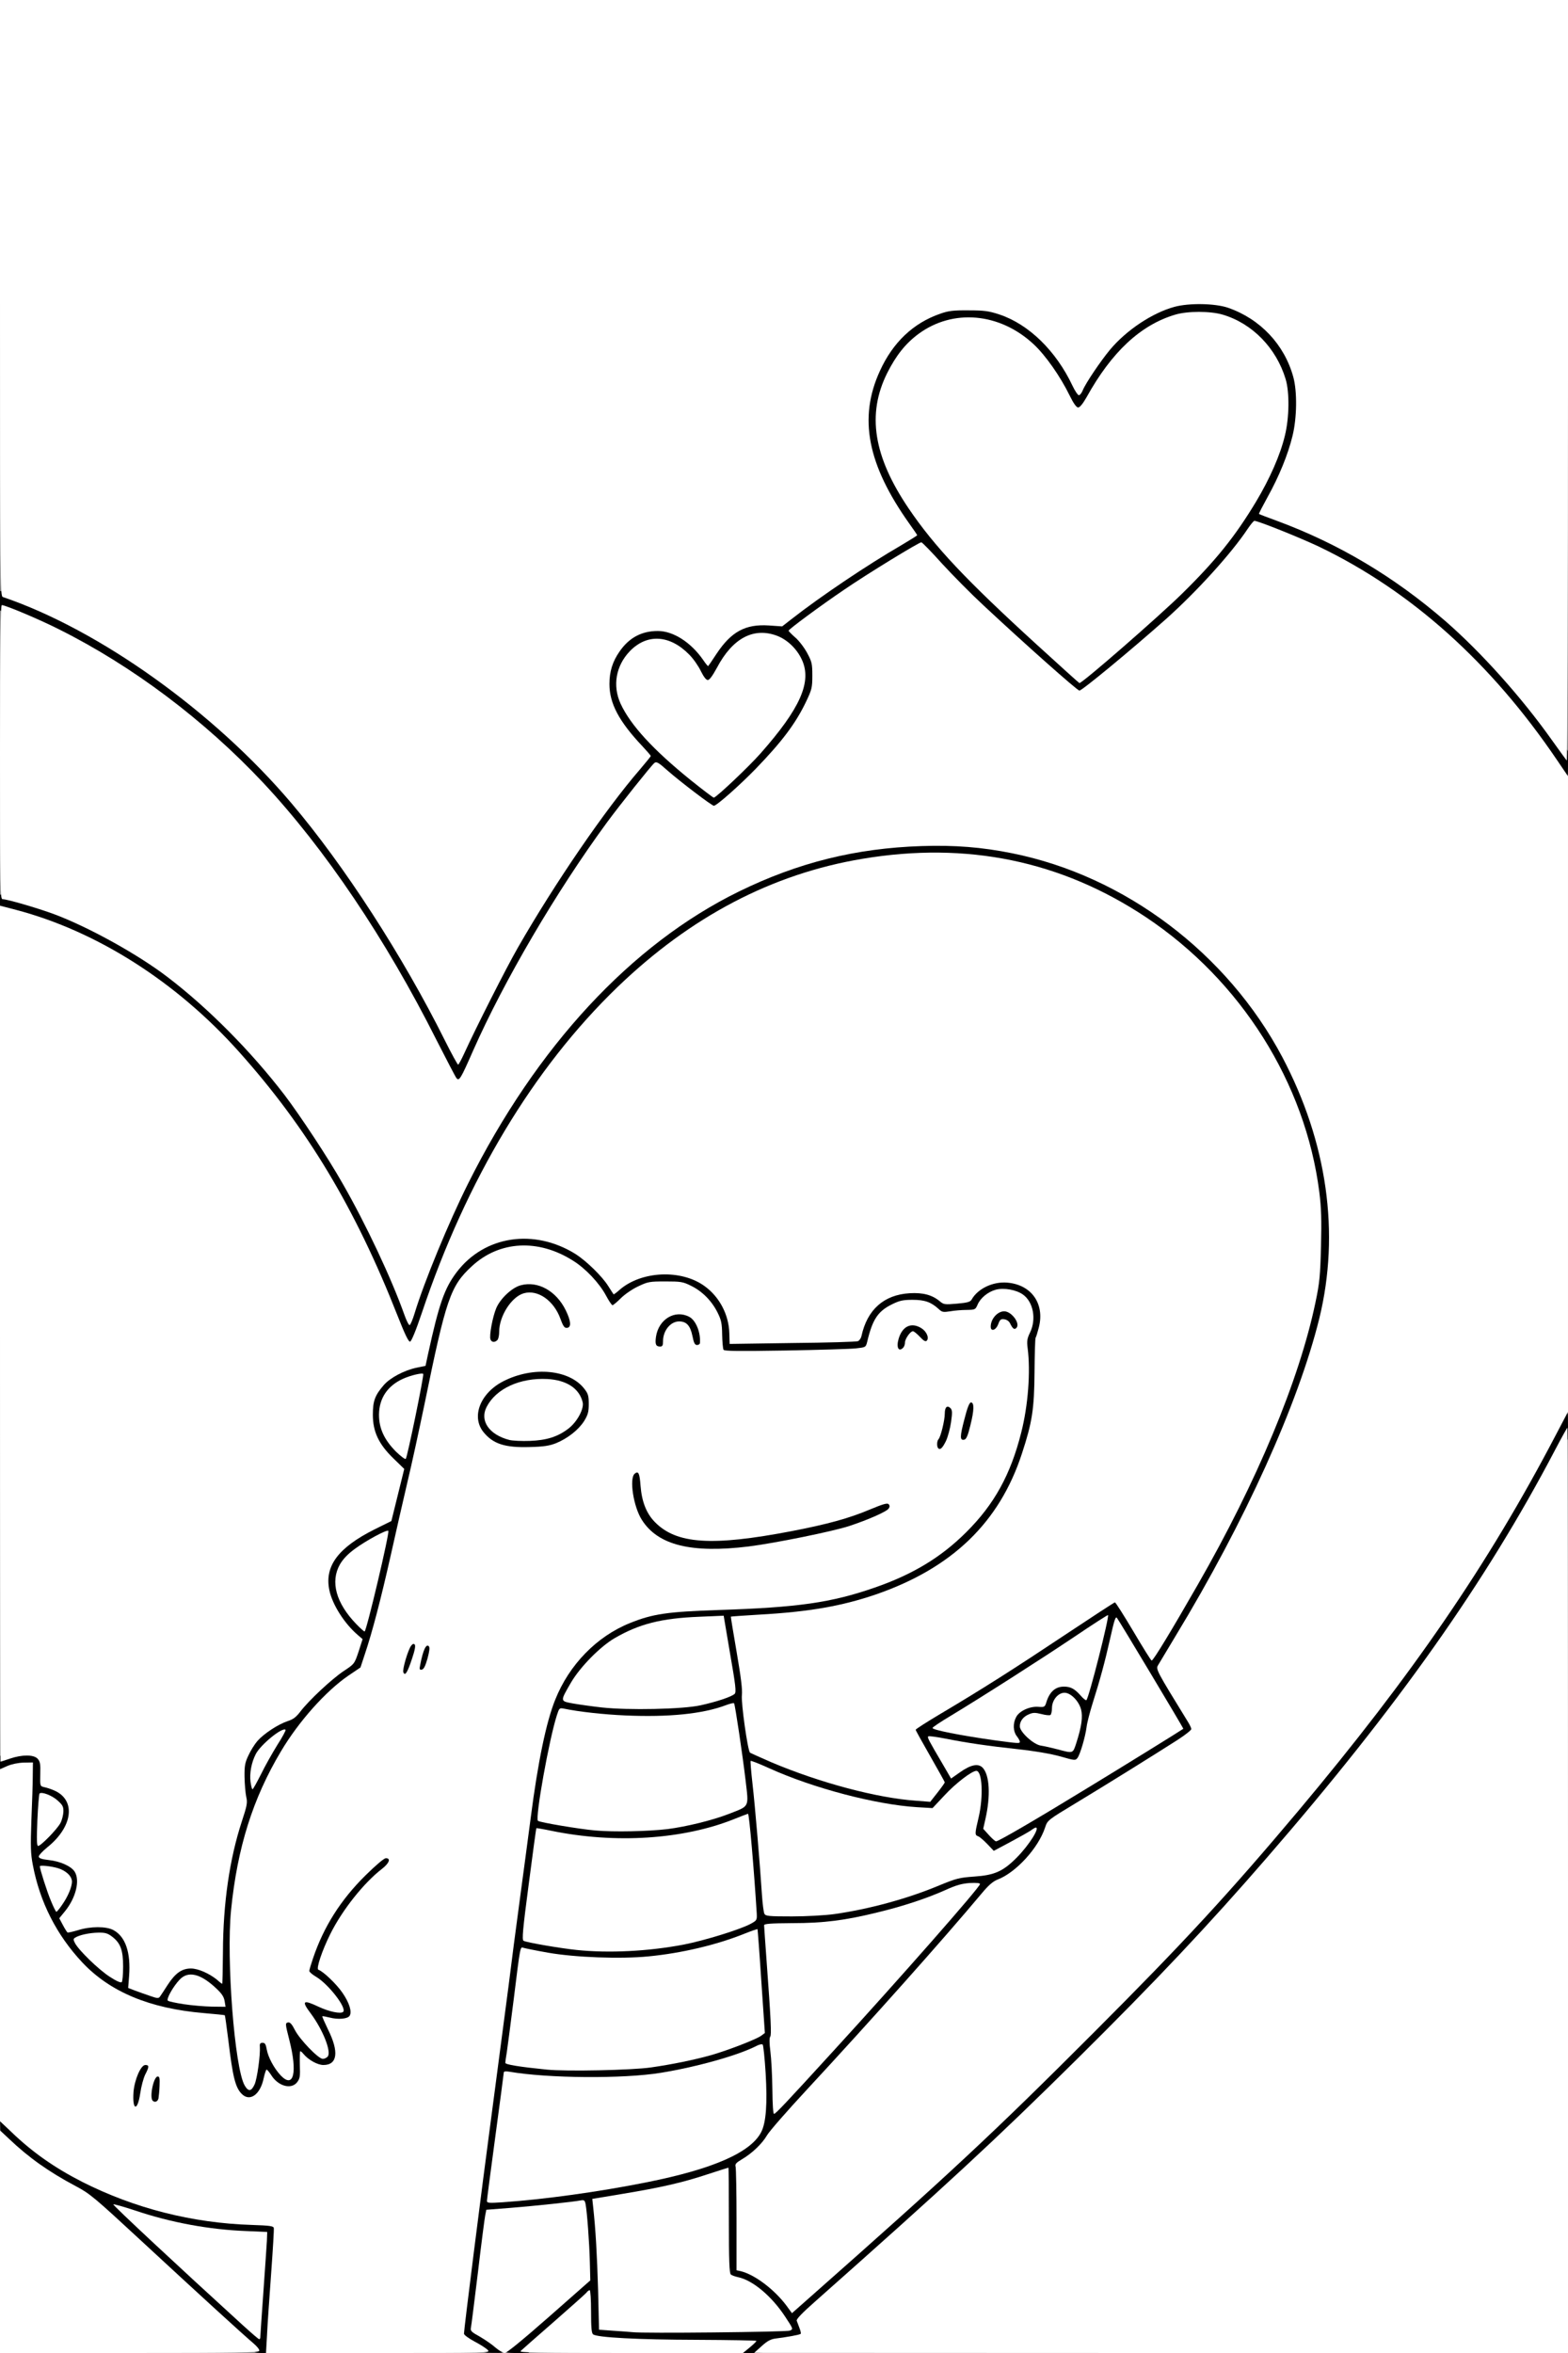 <?xml version="1.0" encoding="UTF-8"?>
<svg xmlns="http://www.w3.org/2000/svg" class="img-fluid" id="outputsvg" style="transform: none; transform-origin: 50% 50%; cursor: move;" width="1024" height="1536" viewBox="0 0 10240 15360">
  <rect x="0" y="0" width="10240" height="15360" fill="#808080" stroke="none"/>
  <g id="l2Eu96lFtYnweXka5IxBLGi" fill="rgb(0,0,0)" style="transform: none;">
    <g>
      <path id="pAq7D7q8R" d="M1558 15268 c-120 -107 -203 -183 -658 -604 -312 -289 -342 -314 -435 -363 -135 -71 -272 -164 -375 -253 l-85 -74 -3 -77 c-3 -69 -1 -77 15 -77 11 0 41 23 68 51 350 358 1000 612 1590 622 l140 2 3 49 c2 27 -6 173 -17 325 -11 152 -23 324 -27 384 l-7 107 -53 0 c-52 0 -53 -1 -156 -92z m137 -396 c10 -144 16 -264 14 -266 -2 -2 -80 -9 -174 -14 -208 -14 -433 -53 -607 -106 l-48 -15 63 58 c34 31 157 145 272 252 116 107 264 243 330 303 l119 109 7 -29 c4 -16 15 -147 24 -292z"></path>
      <path id="p1F6KBpfMu" d="M3073 15318 l-73 -40 0 -44 c0 -56 87 -759 185 -1494 41 -311 89 -673 106 -805 16 -132 50 -391 75 -575 25 -184 56 -420 70 -525 82 -631 158 -865 348 -1063 94 -98 185 -161 300 -207 148 -60 246 -74 576 -85 523 -17 738 -48 1021 -146 249 -86 435 -198 600 -363 157 -157 247 -303 319 -520 75 -225 100 -415 82 -605 l-13 -124 27 -55 c26 -52 27 -59 15 -99 -26 -85 -119 -139 -196 -112 -46 15 -83 49 -101 92 -13 29 -18 32 -61 32 -25 0 -86 5 -134 12 l-89 12 -28 -26 c-72 -68 -153 -79 -245 -34 -93 45 -129 98 -164 246 -9 35 -10 35 -73 42 -36 4 -255 10 -487 14 -328 5 -426 4 -437 -5 -11 -10 -14 -33 -13 -99 2 -79 -1 -93 -28 -146 -38 -75 -100 -137 -173 -173 -48 -24 -69 -28 -137 -28 -69 0 -89 4 -147 32 -37 17 -88 52 -113 77 -39 39 -52 46 -85 46 -37 0 -40 -2 -72 -62 -112 -210 -389 -362 -579 -318 -173 40 -313 164 -384 338 -30 75 -84 300 -164 694 -34 163 -83 390 -111 506 -27 115 -76 330 -109 478 -63 280 -120 499 -169 644 l-28 85 -80 54 c-147 101 -323 298 -439 493 -184 308 -285 629 -326 1037 -28 273 24 968 79 1067 18 33 35 -27 41 -146 l6 -115 50 0 49 0 8 43 c8 47 56 138 87 167 19 16 21 16 27 2 7 -18 -18 -153 -42 -233 -9 -28 -14 -64 -12 -80 3 -27 6 -29 50 -32 l47 -3 25 50 c26 50 130 171 148 171 22 0 -43 -137 -103 -217 -30 -41 -39 -61 -39 -93 l0 -40 45 0 c28 0 64 9 93 24 26 13 58 27 70 31 22 6 23 5 12 -16 -21 -39 -102 -120 -147 -146 -40 -23 -43 -28 -43 -67 0 -87 82 -280 186 -439 46 -71 101 -137 180 -214 l114 -113 50 0 50 0 0 48 c-1 44 -4 49 -46 82 -128 98 -267 278 -349 452 -64 136 -65 146 -15 182 49 33 115 115 141 171 21 46 25 145 7 163 -7 7 -39 12 -74 12 l-62 0 24 58 c17 41 24 77 24 130 0 97 -14 112 -108 112 -44 0 -75 -5 -88 -15 -30 -23 -34 -19 -34 44 0 87 -22 111 -103 111 -50 0 -70 -5 -99 -25 l-36 -24 -7 27 c-4 15 -18 42 -31 60 -23 30 -29 32 -85 32 -109 0 -129 -45 -168 -373 -11 -87 -21 -160 -23 -162 -1 -1 -64 -8 -138 -14 -352 -30 -611 -138 -792 -330 -167 -177 -277 -394 -323 -632 -18 -97 -20 -324 -4 -522 8 -100 9 -141 1 -149 -8 -8 -29 -5 -74 11 -113 41 -108 42 -108 -27 l0 -60 47 -16 c28 -10 80 -16 128 -16 109 0 120 11 120 121 0 77 1 80 25 85 48 10 99 37 127 66 27 28 28 34 28 121 0 112 -15 148 -95 228 l-55 55 58 12 c83 15 133 51 148 104 21 81 -6 193 -66 272 -22 29 -25 38 -15 56 9 17 17 20 33 15 12 -4 74 -9 137 -12 133 -5 166 6 212 73 34 48 53 160 44 256 l-6 67 56 21 c88 32 88 32 136 -40 60 -91 92 -110 185 -110 58 0 84 5 122 24 l48 25 6 -192 c10 -310 51 -581 122 -804 33 -103 33 -109 24 -192 -18 -155 7 -260 82 -346 42 -48 135 -109 198 -130 36 -11 56 -27 84 -64 56 -73 204 -211 282 -263 66 -43 72 -51 89 -103 l17 -56 -53 -54 c-125 -128 -178 -277 -149 -416 25 -118 107 -200 296 -295 l110 -55 37 -145 36 -146 -64 -63 c-44 -43 -74 -84 -96 -131 -31 -65 -33 -76 -33 -179 0 -122 9 -151 71 -223 41 -48 134 -97 215 -114 l58 -12 16 -75 c72 -330 107 -430 188 -537 187 -247 560 -295 847 -109 62 40 168 142 201 194 l15 24 54 -31 c86 -48 150 -62 277 -62 87 0 127 5 175 21 157 51 256 181 274 359 l7 73 376 -6 c207 -3 384 -8 394 -12 9 -4 20 -19 23 -34 27 -120 85 -201 182 -248 48 -24 72 -28 161 -32 114 -4 158 5 217 45 33 22 46 25 93 22 40 -4 58 -10 66 -24 21 -38 80 -84 128 -100 68 -23 206 -16 262 13 77 40 110 96 120 204 5 46 1 80 -11 119 -12 40 -18 116 -24 285 -8 254 -24 353 -86 543 -147 451 -457 749 -956 921 -219 75 -435 113 -754 131 -97 5 -179 11 -180 13 -2 1 12 93 32 202 22 130 34 228 33 280 -1 78 35 334 49 346 4 3 67 31 140 63 295 126 655 224 917 250 l61 6 38 -50 38 -50 -86 -151 c-66 -115 -86 -159 -86 -188 l0 -37 158 -94 c280 -166 490 -300 816 -517 276 -184 324 -213 357 -213 l38 0 102 171 101 171 61 -98 c137 -224 365 -633 467 -839 266 -538 431 -977 511 -1364 40 -194 50 -457 25 -659 -40 -308 -151 -637 -308 -912 -485 -846 -1401 -1358 -2320 -1299 -707 46 -1340 337 -1896 873 -548 529 -986 1257 -1277 2126 l-62 185 -45 3 -44 3 -68 -173 c-277 -704 -591 -1226 -1036 -1723 -319 -357 -733 -655 -1135 -818 -103 -42 -256 -93 -352 -117 l-43 -11 0 -54 0 -55 33 0 c42 0 219 49 346 96 224 83 549 262 745 412 524 399 966 963 1325 1691 81 164 159 344 212 486 10 29 13 25 59 -105 524 -1482 1459 -2510 2565 -2819 266 -74 438 -100 730 -108 250 -7 421 6 625 47 737 148 1405 653 1764 1330 252 476 346 958 291 1483 -57 543 -433 1440 -991 2364 -57 94 -104 174 -104 177 0 5 126 217 182 305 19 31 28 58 28 88 l0 43 -87 56 c-145 93 -466 293 -665 413 -187 113 -187 113 -203 161 -44 134 -190 293 -309 339 -31 12 -59 36 -105 91 -251 300 -731 838 -1140 1279 -130 140 -248 275 -262 300 -31 53 -98 118 -157 152 l-42 24 0 322 0 323 28 6 c70 17 164 78 237 156 l75 80 26 -21 c42 -33 594 -523 789 -700 532 -485 1408 -1346 1775 -1746 827 -903 1529 -1806 1979 -2549 118 -194 306 -529 389 -693 47 -93 61 -113 80 -113 21 0 22 3 22 91 l0 92 -67 126 c-209 396 -397 705 -667 1101 -484 708 -1199 1574 -1912 2315 -667 692 -1315 1305 -2235 2113 l-107 93 5 63 c6 73 12 69 -123 86 -61 8 -83 16 -114 40 -34 27 -45 30 -110 30 l-72 0 4 -27 4 -28 -356 -2 c-361 -1 -624 -15 -647 -34 -8 -8 -13 -47 -15 -124 l-3 -113 -187 164 -187 164 -76 0 c-122 0 -116 -8 189 -275 l264 -230 -4 -75 c-10 -167 -27 -358 -33 -369 -5 -8 -41 -7 -134 4 -70 8 -198 20 -285 26 -86 7 -160 15 -165 19 -4 3 -25 152 -47 331 -22 178 -42 342 -45 364 -5 39 -4 41 41 65 81 42 134 88 134 115 0 24 -2 25 -72 24 -66 -1 -80 -5 -145 -41z m1985 -127 l62 -6 -37 -55 c-75 -113 -205 -217 -293 -235 -19 -4 -41 -12 -47 -17 -10 -8 -13 -89 -13 -345 0 -315 -1 -335 -17 -328 -129 49 -450 123 -698 161 l-111 16 7 62 c4 33 13 212 20 396 6 184 13 336 13 337 13 17 965 29 1114 14z m-1623 -861 c195 -18 524 -68 761 -115 431 -86 677 -194 745 -327 29 -56 38 -166 28 -325 -4 -76 -8 -145 -9 -154 0 -14 -16 -11 -98 21 -119 46 -341 103 -517 131 -182 30 -653 38 -869 15 -82 -9 -151 -14 -152 -13 -5 4 -104 738 -104 765 0 21 3 22 48 18 26 -3 101 -10 167 -16z m1868 -852 c362 -393 917 -1016 1008 -1132 21 -27 22 -29 4 -24 -11 4 -61 24 -111 47 -192 84 -472 163 -699 196 -77 12 -185 18 -302 19 l-182 1 5 40 c12 114 36 499 39 630 3 161 16 455 21 455 1 0 99 -105 217 -232z m-1082 -12 c139 -20 284 -49 395 -81 109 -31 294 -103 324 -125 l22 -16 -16 -240 c-9 -131 -19 -266 -22 -300 l-6 -60 -88 33 c-108 40 -245 75 -410 105 -111 20 -158 23 -420 23 -263 0 -309 -3 -429 -24 -73 -12 -137 -19 -141 -14 -4 4 -24 141 -44 303 -20 162 -39 314 -43 336 l-5 42 83 11 c241 33 593 36 800 7z m-2791 -405 c0 -16 -103 -103 -147 -124 l-43 -21 -30 29 c-17 16 -39 44 -49 61 l-19 32 66 11 c37 6 78 12 92 14 50 8 130 7 130 -2z m-660 -272 c-22 -114 -93 -159 -203 -128 l-38 10 51 59 c29 33 82 82 118 110 l67 50 7 -27 c4 -14 3 -48 -2 -74z m3426 -90 c159 -15 382 -62 518 -109 147 -51 196 -75 196 -97 0 -35 -41 -559 -45 -580 l-5 -22 -61 24 c-117 46 -286 85 -454 105 -200 23 -554 7 -747 -33 -38 -8 -68 -14 -68 -13 -33 215 -85 663 -78 667 14 9 246 48 343 58 118 12 277 12 401 0z m1222 -234 c227 -32 480 -101 685 -187 112 -46 131 -51 229 -58 146 -10 199 -37 312 -158 l29 -31 -74 39 c-100 53 -129 53 -183 -4 -22 -24 -49 -46 -58 -49 -25 -9 -24 -72 3 -184 20 -83 23 -202 7 -219 -12 -11 -95 55 -172 137 l-76 82 -137 -6 c-193 -10 -357 -41 -623 -119 -115 -34 -272 -91 -364 -132 l-59 -27 7 48 c8 63 53 596 62 738 3 61 11 118 16 128 8 15 25 17 151 17 78 0 188 -7 245 -15z m-4992 -152 c8 -30 0 -49 -28 -67 -32 -21 -88 -32 -88 -18 0 6 14 50 31 98 l32 87 24 -39 c13 -22 26 -49 29 -61z m-75 -422 c16 -24 29 -52 29 -61 0 -18 -42 -61 -77 -79 -22 -11 -23 -10 -23 41 0 29 -3 85 -6 123 l-7 70 27 -25 c15 -13 40 -45 57 -69z m6277 17 c246 -142 1027 -622 1037 -637 6 -10 -350 -604 -365 -609 -5 -2 -10 5 -10 15 0 32 -69 293 -115 440 -25 77 -45 152 -45 165 0 33 -38 175 -56 210 -12 24 -20 28 -57 28 -23 0 -80 -12 -127 -26 -52 -15 -156 -32 -270 -45 -102 -11 -252 -31 -334 -44 -82 -14 -151 -23 -153 -21 -3 2 17 40 42 84 l47 81 40 -27 c57 -37 156 -44 186 -12 33 36 46 110 38 229 -3 58 -10 122 -14 141 -7 28 -4 41 12 63 11 15 24 27 28 27 5 0 57 -28 116 -62z m-2293 1 c115 -14 331 -69 415 -106 113 -49 104 -30 85 -184 -8 -74 -27 -205 -40 -292 -14 -88 -25 -160 -25 -162 0 -2 -17 2 -39 9 -177 63 -619 78 -941 32 -58 -8 -108 -12 -112 -8 -23 23 -107 423 -123 588 -9 84 -23 74 145 104 224 39 411 45 635 19z m-2622 -432 c14 -26 22 -45 16 -42 -10 7 -49 79 -49 91 0 10 3 6 33 -49z m5291 -142 c9 -27 19 -75 22 -105 5 -47 2 -60 -18 -89 -12 -19 -31 -39 -40 -45 -28 -17 -61 23 -68 81 l-5 48 -81 0 c-81 0 -114 12 -114 40 0 24 90 94 129 100 20 4 61 12 91 19 30 7 58 10 61 7 4 -3 14 -28 23 -56z m-414 -60 c0 -40 6 -78 16 -96 19 -39 84 -68 147 -69 36 0 47 -4 47 -16 0 -30 30 -80 59 -97 42 -24 146 -23 188 3 18 10 34 16 37 12 7 -12 55 -186 80 -292 l23 -98 -176 117 c-185 123 -608 393 -748 477 -51 30 -78 51 -70 55 10 6 264 51 352 62 17 2 33 5 38 6 4 0 7 -28 7 -64z m-2045 -173 c95 -21 203 -56 218 -71 5 -5 -7 -100 -29 -231 l-38 -222 -133 7 c-398 21 -642 156 -822 457 l-22 36 54 12 c208 43 600 49 772 12z m-2095 -860 c22 -94 40 -176 40 -182 0 -12 -87 39 -157 91 -57 43 -113 127 -113 170 0 54 57 167 118 232 l27 28 22 -83 c13 -46 41 -161 63 -256z m230 -1009 c24 -117 41 -216 38 -219 -10 -10 -92 31 -132 66 -69 61 -95 138 -71 211 19 56 103 176 115 163 4 -5 27 -105 50 -221z"></path>
      <path id="pKWfjsFSw" d="M844 13765 c-4 -8 -4 -57 -2 -108 3 -72 10 -104 30 -149 l27 -58 50 0 51 0 0 34 c0 33 2 35 38 38 l37 3 -2 90 c-3 134 -4 137 -61 133 l-47 -3 -5 -60 -5 -60 -10 75 -10 75 -43 3 c-31 2 -44 -1 -48 -13z"></path>
      <path id="p7TskqGoA" d="M2607 10954 c-22 -22 18 -213 52 -247 6 -6 41 -6 93 -1 l83 9 3 36 c2 19 -6 66 -16 105 l-19 69 -46 3 c-34 2 -47 -1 -47 -10 0 -7 -6 -2 -13 12 -9 18 -22 26 -48 28 -19 2 -38 0 -42 -4z"></path>
      <path id="pIA0WYViT" d="M4411 10120 c-212 -56 -311 -191 -311 -426 0 -105 7 -117 67 -112 l38 3 7 82 c5 45 17 107 29 137 50 136 211 225 404 226 149 0 566 -69 790 -131 61 -16 158 -50 217 -75 78 -33 117 -44 145 -42 38 3 38 4 41 49 2 29 -2 50 -10 57 -25 20 -233 100 -328 126 -128 34 -436 93 -584 111 -175 22 -411 19 -505 -5z"></path>
      <path id="p68dgegnz" d="M6097 9484 c-10 -10 -9 -112 2 -118 12 -8 33 -87 40 -154 l6 -57 38 -3 c62 -5 71 9 64 103 l-6 80 28 -105 27 -105 45 0 44 0 2 60 c2 36 -6 95 -20 150 l-22 90 -50 0 c-49 0 -50 0 -56 -35 -4 -19 -7 -26 -8 -15 -1 11 -12 40 -24 65 -20 41 -26 45 -62 48 -23 2 -44 0 -48 -4z"></path>
      <path id="p10Jlcw8ZC" d="M3269 9467 c-63 -18 -107 -45 -143 -90 -28 -35 -31 -47 -35 -118 -3 -70 0 -86 23 -134 57 -114 193 -187 381 -201 156 -12 289 30 352 113 26 34 28 43 28 128 0 85 -2 95 -30 141 -36 58 -107 114 -184 145 -47 19 -79 23 -201 25 -97 3 -160 -1 -191 -9z m313 -117 c76 -28 139 -78 168 -134 l25 -46 -20 -36 c-23 -43 -101 -91 -165 -100 -132 -20 -322 65 -376 168 -19 37 -18 55 7 89 58 82 226 110 361 59z"></path>
      <path id="pzQOSFvyb" d="M5837 8833 c-4 -3 -7 -29 -7 -57 0 -59 29 -129 58 -145 34 -18 123 -13 159 9 36 21 46 48 41 106 -3 38 -4 39 -44 42 -35 3 -44 -1 -59 -24 -17 -26 -18 -27 -31 -9 -8 10 -14 28 -14 40 0 12 -5 26 -12 33 -13 13 -80 17 -91 5z"></path>
      <path id="pFeDb1c6J" d="M4253 8804 c-11 -29 4 -143 24 -176 33 -56 76 -78 155 -78 88 0 124 18 148 73 21 49 35 137 25 166 -5 17 -15 21 -54 21 l-47 0 -12 -59 c-14 -67 -43 -102 -70 -85 -32 20 -62 76 -62 115 l0 39 -50 0 c-37 0 -52 -4 -57 -16z"></path>
      <path id="pChCAMSQ6" d="M3177 8783 c-24 -23 5 -218 42 -291 28 -55 102 -119 152 -132 58 -16 165 -8 211 14 93 45 173 168 173 266 l0 55 -51 3 -51 3 -23 -62 c-26 -72 -99 -153 -148 -163 -84 -19 -192 121 -192 247 0 24 -5 48 -12 55 -13 13 -90 17 -101 5z"></path>
      <path id="puDTSH7bC" d="M6440 8660 c0 -56 20 -104 49 -120 11 -5 42 -10 70 -10 71 0 112 36 118 106 6 59 -9 77 -59 72 -23 -2 -36 -10 -43 -25 -13 -30 -23 -29 -31 2 -6 22 -11 25 -55 25 l-49 0 0 -50z"></path>
      <path id="p4asquQEg" d="M2950 7068 c-6 -7 -63 -119 -129 -248 -331 -659 -731 -1252 -1132 -1680 -314 -334 -726 -663 -1103 -880 -145 -83 -383 -199 -495 -241 l-91 -34 0 -64 0 -63 31 6 c41 8 185 65 334 134 534 244 1147 719 1569 1216 335 395 730 1002 987 1519 35 70 66 127 69 127 3 0 61 -116 130 -258 272 -560 651 -1156 1003 -1579 l74 -88 -34 -35 c-46 -47 -124 -146 -151 -191 -43 -71 -62 -146 -62 -244 0 -110 16 -170 66 -242 67 -97 147 -137 280 -137 71 0 89 4 145 32 58 28 169 123 169 144 0 21 20 3 55 -48 83 -121 169 -164 325 -164 l100 0 63 -49 c180 -140 431 -310 647 -439 69 -41 126 -75 128 -77 2 -2 -26 -46 -61 -98 -171 -254 -239 -464 -224 -696 8 -116 30 -204 73 -299 85 -187 218 -313 394 -374 57 -20 85 -23 215 -23 136 1 158 3 231 28 183 61 343 209 456 421 21 39 38 66 38 60 0 -18 111 -182 169 -251 107 -127 277 -240 421 -280 100 -28 323 -24 410 6 211 74 367 239 426 452 28 97 25 325 -4 443 -29 114 -92 272 -151 379 l-47 83 80 28 c132 47 342 142 481 218 328 179 585 378 880 679 169 173 275 299 424 503 l101 139 0 89 c0 85 -1 88 -22 87 -17 0 -36 -20 -73 -77 -27 -42 -90 -131 -139 -197 -459 -619 -1033 -1070 -1672 -1314 l-127 -49 -55 77 c-180 251 -366 437 -837 835 l-220 186 -46 -2 c-46 -3 -53 -8 -330 -258 -294 -265 -529 -492 -642 -619 l-65 -75 -149 89 c-224 134 -643 421 -643 441 0 4 14 22 30 41 17 18 42 57 58 86 25 48 27 61 27 167 0 115 0 115 -42 203 -23 48 -57 109 -74 135 -93 135 -288 348 -435 473 -115 97 -125 96 -275 -17 -63 -48 -137 -106 -165 -130 -28 -24 -53 -44 -56 -44 -7 0 -209 254 -294 370 -330 448 -671 1030 -875 1490 -40 91 -77 171 -82 178 -5 6 -24 12 -43 12 -18 0 -38 -6 -44 -12z m1809 -2001 c234 -211 451 -505 468 -634 12 -90 -78 -213 -185 -253 -67 -25 -96 -22 -169 20 -62 35 -107 89 -163 193 l-42 77 -47 0 c-44 0 -48 -2 -59 -34 -34 -93 -166 -216 -247 -232 -108 -20 -259 134 -257 263 1 91 90 232 242 383 91 91 341 300 359 300 5 0 50 -37 100 -83z m2538 -867 c460 -392 684 -637 875 -954 178 -296 247 -560 194 -741 -74 -251 -303 -438 -536 -438 -167 0 -381 117 -520 284 -61 73 -133 180 -184 272 l-38 67 -47 0 -47 0 -38 -77 c-135 -275 -307 -437 -523 -494 -137 -36 -275 -5 -405 91 -158 116 -277 349 -278 540 0 256 222 621 625 1026 196 197 666 625 682 622 6 -2 114 -91 240 -198z"></path>
    </g>
  </g>
  <g id="lzdUvMuFyUuqVrQ6ob6oI3" fill="rgb(255,255,255)" style="transform: none;">
    <g>
      <path id="pc3UvAx9P" d="M0 14633 l0 -726 58 54 c129 123 260 216 437 310 93 49 123 75 430 359 388 359 664 611 728 665 26 22 43 43 40 51 -4 12 -147 14 -849 14 l-844 0 0 -727z"></path>
      <path id="p145Q625Od" d="M1744 15238 c3 -68 16 -248 27 -401 11 -152 19 -284 17 -293 -2 -13 -27 -16 -143 -20 -390 -12 -768 -109 -1108 -281 -182 -93 -326 -194 -464 -327 l-73 -69 0 -1149 0 -1149 48 -21 c28 -12 70 -21 107 -22 l60 -1 -1 85 c0 47 -4 177 -9 290 -6 173 -5 219 9 292 46 245 156 460 324 639 181 192 440 300 792 330 74 6 137 13 138 14 2 2 12 75 23 162 29 242 46 310 88 352 53 53 121 4 143 -103 7 -31 15 -56 19 -56 4 0 17 16 29 34 45 74 131 98 170 49 19 -25 21 -38 18 -116 -1 -48 0 -87 3 -87 4 0 13 8 20 17 33 40 93 73 131 73 92 0 103 -86 30 -232 -22 -46 -39 -84 -37 -86 1 -2 23 2 47 8 57 15 118 9 131 -11 17 -26 -2 -86 -47 -151 -39 -57 -125 -139 -157 -150 -16 -5 24 -125 78 -233 78 -157 219 -334 337 -425 48 -37 60 -70 26 -70 -12 0 -65 45 -134 113 -161 159 -272 334 -342 541 -13 38 -24 75 -24 82 0 7 20 24 44 38 81 48 202 204 177 229 -15 15 -92 -1 -160 -33 -103 -49 -114 -39 -52 43 79 106 137 251 111 282 -7 8 -21 15 -32 15 -29 0 -150 -126 -182 -188 -19 -38 -32 -52 -44 -50 -20 4 -20 7 7 113 55 215 29 322 -56 233 -44 -47 -82 -119 -91 -169 -6 -35 -12 -44 -27 -44 -15 0 -20 6 -18 25 4 54 -18 213 -35 248 -21 45 -40 47 -64 6 -66 -113 -121 -827 -89 -1146 41 -407 142 -728 326 -1036 116 -195 292 -392 439 -493 l80 -54 28 -85 c49 -145 106 -364 169 -644 33 -148 82 -363 109 -478 28 -116 77 -343 111 -506 142 -694 170 -777 310 -906 180 -167 434 -181 662 -36 82 51 172 147 215 228 18 34 37 62 42 62 5 0 30 -21 55 -46 25 -25 76 -60 113 -77 63 -30 74 -32 177 -32 100 0 115 2 167 28 74 36 135 98 173 173 25 50 30 71 31 146 1 47 5 92 9 99 6 9 96 10 404 5 218 -4 425 -10 461 -14 63 -7 64 -7 73 -42 35 -148 70 -201 165 -247 47 -23 70 -28 132 -28 79 0 121 15 170 60 22 21 30 22 75 15 28 -5 76 -9 107 -9 56 -1 58 -2 72 -34 18 -43 67 -84 119 -98 52 -14 134 0 178 32 67 48 88 160 46 247 -19 39 -22 56 -16 102 20 154 3 376 -42 552 -69 274 -176 468 -358 649 -165 165 -351 277 -600 363 -283 98 -498 129 -1021 146 -330 11 -428 25 -576 85 -217 87 -397 272 -488 500 -59 146 -113 406 -160 770 -14 105 -45 341 -70 525 -25 184 -59 443 -75 575 -17 132 -65 494 -106 805 -73 546 -185 1435 -185 1464 0 8 31 31 69 51 38 20 77 45 87 56 17 19 6 19 -716 19 l-733 0 7 -122z m-828 -1574 c6 -43 21 -98 32 -121 27 -52 27 -63 1 -63 -29 0 -70 94 -77 175 -9 123 26 131 44 9z m119 34 c2 -13 6 -50 7 -83 2 -48 0 -60 -12 -60 -27 0 -55 136 -33 158 14 14 33 6 38 -15z m1656 -2871 c18 -53 24 -85 17 -92 -6 -7 -14 -4 -23 8 -21 28 -58 155 -51 173 11 28 27 2 57 -89z m101 -1 c13 -50 16 -72 8 -80 -17 -17 -37 24 -56 123 -6 28 -4 33 11 30 13 -3 23 -24 37 -73z m2098 -731 c174 -22 547 -98 655 -133 127 -42 247 -95 259 -115 8 -12 7 -20 -1 -28 -9 -9 -38 0 -120 34 -137 58 -279 97 -513 142 -522 100 -754 85 -895 -61 -54 -56 -84 -132 -92 -236 -6 -82 -14 -98 -38 -78 -37 31 -8 217 47 302 105 165 323 219 698 173z m1288 -689 c12 -26 27 -81 33 -123 9 -64 8 -78 -4 -91 -22 -21 -37 -6 -37 36 0 44 -27 153 -41 167 -11 11 -12 48 -2 59 13 13 28 -1 51 -48z m-2547 15 c76 -31 147 -87 184 -145 25 -41 30 -60 30 -111 0 -52 -4 -67 -28 -98 -97 -127 -334 -150 -529 -51 -151 77 -212 231 -131 332 63 78 141 103 303 98 89 -2 128 -8 171 -25z m2706 -116 c25 -99 26 -150 4 -150 -10 0 -24 34 -43 110 -30 114 -30 139 -1 133 13 -2 24 -26 40 -93z m-439 -507 c7 -7 12 -22 12 -34 0 -24 35 -74 52 -74 6 0 26 16 45 36 24 26 37 34 45 26 18 -18 -1 -61 -35 -82 -65 -40 -123 -14 -148 68 -17 57 -1 90 29 60z m-1568 -43 c0 -69 49 -129 105 -129 48 0 73 27 87 95 9 46 16 59 30 59 10 0 18 -6 19 -12 6 -70 -27 -150 -70 -172 -93 -49 -200 16 -217 130 -7 49 -1 64 27 64 15 0 19 -7 19 -35z m-1082 -7 c7 -7 12 -31 12 -55 0 -102 81 -229 162 -251 91 -25 195 48 238 167 19 52 27 61 44 59 28 -4 25 -44 -9 -114 -62 -127 -182 -194 -294 -164 -57 15 -133 86 -160 149 -24 57 -47 180 -38 204 7 20 28 22 45 5z m3271 -104 c11 -30 17 -35 39 -32 16 2 31 12 38 26 18 37 29 45 43 29 24 -30 -34 -107 -81 -107 -44 0 -88 50 -88 100 0 35 34 24 49 -16z"></path>
      <path id="p24lg3wpd" d="M3327 9400 c-132 -34 -196 -125 -149 -216 62 -120 218 -191 397 -182 125 7 208 61 230 151 11 42 -36 129 -92 172 -70 54 -143 77 -253 81 -52 2 -112 -1 -133 -6z"></path>
      <path id="p8egzczZS" d="M3235 15324 c-22 -20 -68 -51 -102 -71 -53 -29 -62 -38 -58 -56 3 -12 23 -175 46 -362 22 -187 44 -356 48 -375 l7 -35 154 -12 c163 -13 417 -40 462 -49 22 -4 27 -1 32 23 10 51 25 256 28 379 l3 120 -269 237 c-173 152 -277 237 -290 237 -12 -1 -39 -17 -61 -36z"></path>
      <path id="pVJyueyoN" d="M3400 15347 c8 -8 105 -93 215 -189 110 -96 206 -182 214 -191 7 -10 17 -17 22 -17 5 0 9 62 9 139 0 102 3 141 13 149 25 21 293 35 679 36 214 1 388 4 388 7 0 4 -20 23 -44 43 l-44 36 -733 0 c-614 0 -731 -2 -719 -13z"></path>
      <path id="p18dh5kWpD" d="M4974 15315 c39 -35 60 -46 95 -50 72 -9 154 -24 160 -30 3 -3 -1 -20 -8 -38 -7 -18 -15 -39 -18 -48 -3 -10 36 -51 119 -124 863 -765 1172 -1050 1712 -1584 513 -508 859 -875 1241 -1316 850 -980 1429 -1799 1879 -2657 43 -82 80 -148 82 -148 2 0 4 1359 4 3020 l0 3020 -2657 0 -2658 -1 49 -44z"></path>
      <path id="p1U6TInUc" d="M1585 15178 c-428 -390 -845 -779 -845 -788 0 -4 64 14 143 40 231 78 484 125 727 134 l135 6 -2 57 c-2 32 -12 183 -23 336 -11 153 -20 285 -20 293 0 8 -3 14 -7 14 -5 0 -53 -42 -108 -92z"></path>
      <path id="pTY1XVxQI" d="M4130 15224 c-14 -1 -68 -6 -121 -9 l-97 -7 -6 -256 c-7 -235 -16 -396 -32 -542 l-6 -56 193 -32 c254 -42 395 -74 558 -128 74 -24 136 -44 138 -44 2 0 3 155 3 344 0 263 3 346 13 354 6 5 28 13 47 17 96 20 221 125 309 260 52 79 52 79 29 89 -21 9 -968 19 -1028 10z"></path>
      <path id="ponDHi5yJ" d="M5137 15052 c-79 -106 -207 -203 -299 -226 l-28 -6 0 -328 c0 -180 -3 -336 -6 -348 -5 -17 3 -26 42 -49 66 -39 131 -101 163 -156 14 -25 132 -160 262 -300 409 -441 889 -979 1140 -1279 46 -55 74 -79 105 -91 119 -46 265 -205 309 -339 16 -48 16 -48 203 -161 199 -120 520 -320 665 -413 48 -31 87 -62 87 -69 0 -6 -10 -28 -22 -47 -206 -335 -211 -344 -195 -370 8 -14 59 -99 114 -190 454 -748 801 -1515 939 -2074 136 -557 52 -1149 -242 -1706 -359 -677 -1027 -1182 -1764 -1330 -197 -40 -377 -54 -590 -47 -432 14 -809 108 -1195 297 -702 344 -1320 1010 -1769 1908 -127 254 -286 640 -348 844 -13 43 -28 78 -33 78 -6 0 -21 -30 -34 -67 -84 -236 -250 -590 -404 -858 -95 -168 -277 -443 -378 -576 -220 -287 -501 -570 -765 -771 -196 -150 -521 -329 -745 -412 -106 -39 -302 -96 -331 -96 -17 0 -18 -37 -18 -960 0 -718 3 -960 12 -960 23 0 247 94 373 158 479 239 949 592 1334 1002 401 428 801 1021 1132 1680 66 129 124 241 130 248 18 21 28 4 108 -178 203 -459 544 -1040 874 -1490 86 -117 289 -371 310 -389 14 -11 26 -5 84 47 84 74 292 232 305 232 18 0 169 -134 273 -241 172 -178 260 -295 328 -436 39 -82 42 -94 42 -173 0 -78 -3 -90 -34 -148 -19 -35 -54 -81 -78 -101 -24 -21 -43 -41 -43 -44 0 -9 211 -165 365 -269 149 -102 486 -308 502 -308 5 0 66 62 134 138 69 75 190 198 270 272 271 253 611 555 628 558 15 2 329 -257 568 -469 200 -179 425 -427 530 -585 20 -30 40 -54 45 -54 25 0 298 110 423 169 601 289 1122 756 1553 1392 l72 106 0 2074 0 2075 -81 154 c-440 841 -935 1563 -1680 2451 -450 535 -746 857 -1334 1445 -658 659 -947 928 -1852 1727 l-121 107 -35 -48z"></path>
      <path id="p13UrTZZ6N" d="M3180 14367 c0 -9 25 -198 55 -422 30 -223 55 -410 55 -416 0 -8 13 -9 38 -5 250 43 741 47 987 7 234 -38 506 -114 626 -176 17 -9 35 -13 40 -8 4 4 13 88 19 185 12 201 3 324 -29 386 -68 133 -315 241 -745 327 -320 64 -671 112 -943 131 -90 6 -103 5 -103 -9z"></path>
      <path id="p14bBRYNPY" d="M5044 13637 c-1 -89 -7 -200 -13 -246 -7 -54 -7 -88 -1 -96 9 -11 5 -106 -25 -512 -8 -111 -15 -208 -15 -215 0 -10 41 -13 183 -14 207 0 346 -18 557 -70 167 -40 323 -92 444 -146 70 -32 107 -42 159 -46 45 -2 67 0 67 7 0 20 -523 615 -959 1091 -316 346 -375 408 -386 409 -6 1 -10 -60 -11 -162z"></path>
      <path id="pEJQLFwep" d="M3570 13510 c-179 -18 -270 -33 -270 -44 0 -6 4 -38 10 -71 5 -33 25 -188 45 -345 43 -348 42 -343 63 -335 10 3 82 18 162 32 178 31 473 42 655 24 217 -21 444 -75 624 -147 47 -19 86 -32 88 -31 1 2 13 155 25 341 l23 337 -24 18 c-31 23 -214 94 -325 126 -110 31 -255 61 -395 81 -124 18 -555 27 -681 14z"></path>
      <path id="pyx68dLnI" d="M1200 13083 c-52 -8 -99 -18 -104 -23 -11 -11 35 -93 77 -137 55 -59 135 -40 236 54 39 36 53 57 58 86 l6 37 -89 -1 c-49 -1 -132 -8 -184 -16z"></path>
      <path id="pyGmJZqSJ" d="M980 13029 c-30 -10 -75 -26 -99 -35 l-44 -17 6 -77 c12 -155 -24 -259 -103 -301 -47 -25 -149 -25 -231 1 -34 10 -65 17 -68 15 -3 -2 -17 -23 -30 -48 l-24 -45 36 -44 c73 -89 101 -204 64 -261 -23 -35 -94 -67 -169 -75 -44 -5 -63 -11 -65 -22 -1 -8 25 -36 57 -62 168 -135 187 -310 42 -371 -20 -9 -49 -18 -64 -21 -26 -6 -27 -7 -25 -85 2 -65 -1 -82 -17 -100 -25 -28 -102 -28 -181 -1 -32 11 -60 20 -62 20 -1 0 -3 -1257 -3 -2794 l0 -2794 107 28 c526 139 1045 469 1453 925 445 497 759 1019 1036 1723 48 122 72 172 82 170 9 -2 38 -72 77 -188 292 -870 729 -1597 1277 -2126 479 -461 1011 -740 1601 -838 682 -114 1297 13 1852 382 619 413 1040 1080 1131 1794 13 104 15 180 11 353 -5 194 -9 237 -36 366 -106 508 -381 1168 -769 1844 -169 295 -290 495 -301 495 -4 0 -57 -85 -119 -190 -62 -104 -116 -190 -121 -190 -4 0 -151 96 -327 213 -326 217 -536 351 -816 517 -87 52 -158 97 -158 102 0 4 43 81 95 172 52 91 95 168 95 171 0 3 -21 33 -47 66 l-48 61 -90 -7 c-255 -17 -633 -118 -947 -251 -73 -32 -136 -60 -140 -63 -15 -13 -59 -325 -53 -376 4 -35 -6 -116 -34 -279 -22 -127 -39 -231 -38 -233 2 -1 85 -7 186 -13 324 -18 539 -56 759 -131 499 -172 809 -470 956 -921 67 -204 80 -289 82 -529 1 -119 4 -221 7 -226 4 -6 13 -36 21 -67 40 -154 -47 -279 -204 -293 -95 -9 -195 39 -235 111 -9 15 -28 20 -95 26 -80 7 -87 6 -112 -15 -50 -42 -110 -58 -197 -53 -168 10 -277 106 -315 279 -3 15 -14 30 -23 34 -10 4 -202 10 -428 12 l-410 6 -2 -69 c-3 -121 -64 -238 -161 -308 -153 -112 -415 -100 -557 25 -20 18 -37 30 -38 28 -2 -2 -17 -26 -35 -54 -40 -64 -142 -163 -212 -208 -272 -170 -597 -121 -778 118 -80 106 -115 207 -187 536 l-16 75 -58 12 c-81 17 -174 66 -215 114 -58 67 -71 104 -71 193 0 111 38 192 135 286 l70 68 -42 170 -42 170 -111 55 c-237 119 -327 240 -294 397 20 95 100 220 188 294 l29 25 -26 81 c-27 80 -27 81 -97 127 -78 52 -226 190 -282 263 -28 37 -48 53 -84 64 -63 21 -156 82 -198 130 -19 22 -45 64 -59 95 -22 46 -26 68 -25 140 1 47 6 105 11 129 9 38 6 56 -29 162 -80 244 -122 535 -123 851 -1 115 -3 208 -5 208 -2 0 -17 -11 -33 -26 -52 -42 -124 -74 -171 -74 -59 0 -102 30 -152 107 -22 34 -44 68 -50 76 -9 13 -17 13 -65 -4z"></path>
      <path id="pN3ac7FFb" d="M715 12903 c-72 -47 -199 -170 -225 -218 -12 -23 -12 -28 0 -36 28 -18 95 -32 151 -33 46 -1 62 4 91 26 55 42 72 88 72 195 0 51 -4 97 -9 102 -6 6 -36 -7 -80 -36z"></path>
      <path id="pgs8mNga0" d="M3765 12729 c-106 -11 -329 -49 -346 -60 -11 -6 -5 -75 34 -370 26 -199 48 -364 50 -365 1 -1 45 6 97 17 418 86 863 57 1196 -77 47 -19 87 -34 89 -34 8 0 39 363 57 650 2 43 1 46 -37 67 -66 37 -302 110 -440 137 -232 44 -488 57 -700 35z"></path>
      <path id="p1GVL5RkyY" d="M4992 12493 c-5 -10 -12 -65 -16 -123 -12 -188 -45 -582 -62 -728 -9 -79 -14 -145 -12 -147 2 -3 58 19 124 49 288 130 693 236 962 253 l102 6 78 -83 c72 -78 179 -160 208 -160 39 0 47 167 15 304 -25 106 -26 115 -3 123 9 3 36 26 59 50 l43 45 107 -57 c60 -32 120 -66 135 -76 14 -11 29 -19 32 -19 29 0 -44 115 -123 195 -90 91 -146 116 -279 125 -98 7 -117 12 -229 58 -205 86 -458 155 -685 187 -58 8 -179 15 -275 15 -154 0 -173 -2 -181 -17z"></path>
      <path id="pPRhhTP9g" d="M332 12407 c-24 -56 -72 -207 -72 -224 0 -9 74 -1 118 12 55 17 92 53 92 89 -1 35 -26 95 -62 147 -18 27 -36 49 -40 49 -3 0 -20 -33 -36 -73z"></path>
      <path id="p150IxfLKD" d="M244 11883 c4 -93 11 -171 14 -175 14 -14 84 13 120 47 31 28 37 39 36 72 -1 21 -9 54 -19 73 -21 40 -128 150 -146 150 -9 0 -10 -38 -5 -167z"></path>
      <path id="p16mzN7zWD" d="M6458 11979 l-37 -41 14 -62 c35 -153 28 -287 -17 -336 -29 -31 -78 -21 -150 30 l-57 40 -54 -93 c-93 -158 -102 -175 -95 -182 3 -4 53 3 110 14 147 29 278 48 480 70 110 12 213 30 274 47 94 27 97 27 111 9 18 -25 51 -139 59 -201 3 -27 21 -96 39 -154 50 -158 81 -273 114 -420 28 -126 36 -149 45 -139 10 10 436 722 434 724 -21 15 -391 244 -623 385 -340 208 -584 350 -600 350 -6 0 -27 -19 -47 -41z"></path>
      <path id="ptlJ9d1tf" d="M3887 11949 c-104 -9 -364 -53 -374 -63 -19 -19 73 -533 124 -690 15 -46 16 -48 47 -42 95 20 259 38 396 44 286 13 509 -10 658 -66 28 -11 54 -17 56 -13 7 11 56 341 75 502 21 182 29 166 -112 221 -106 41 -274 82 -397 98 -128 15 -351 20 -473 9z"></path>
      <path id="pjCIaSHH5" d="M1636 11631 c-7 -56 6 -125 34 -180 31 -62 175 -179 195 -159 3 3 -21 48 -54 99 -32 52 -81 138 -107 192 -27 53 -51 97 -55 97 -4 0 -9 -22 -13 -49z"></path>
      <path id="putNdYFnR" d="M6905 11419 c-38 -10 -87 -21 -108 -24 -49 -8 -137 -89 -137 -126 0 -34 23 -64 61 -79 25 -11 40 -11 80 -1 26 7 53 10 59 6 5 -3 10 -24 10 -45 0 -52 40 -100 82 -100 40 0 93 53 108 109 12 47 4 110 -31 219 -23 70 -19 69 -124 41z"></path>
      <path id="p12ZHGDLgV" d="M6493 11360 c-219 -31 -403 -67 -403 -80 0 -5 51 -39 113 -76 201 -121 597 -374 816 -521 117 -79 215 -142 217 -140 10 10 -124 538 -141 555 -3 4 -21 -10 -38 -30 -39 -44 -65 -58 -109 -58 -55 0 -93 33 -114 100 -10 33 -13 35 -52 32 -56 -5 -126 27 -146 67 -22 41 -20 93 4 124 11 14 20 30 20 36 0 13 -3 13 -167 -9z"></path>
      <path id="pJvGB5TmC" d="M3930 11146 c-63 -7 -148 -19 -188 -26 -85 -16 -85 -12 -14 -135 60 -103 192 -237 287 -292 161 -93 304 -129 550 -139 l161 -7 42 248 c36 206 41 251 30 262 -19 19 -118 52 -223 75 -117 26 -475 33 -645 14z"></path>
      <path id="pTybAVET" d="M2328 10603 c-134 -138 -172 -278 -108 -391 21 -36 52 -68 97 -101 73 -54 210 -128 219 -118 10 10 -143 657 -155 657 -4 0 -28 -21 -53 -47z"></path>
      <path id="pm0oggE7K" d="M2587 9477 c-78 -78 -112 -153 -112 -242 1 -108 56 -190 160 -236 50 -22 124 -39 129 -30 6 9 -104 544 -114 554 -4 5 -32 -16 -63 -46z"></path>
      <path id="pJi9mS2gz" d="M2906 6793 c-274 -550 -659 -1145 -1002 -1549 -508 -599 -1256 -1133 -1886 -1347 -17 -6 -18 -108 -18 -1952 l0 -1945 5120 0 5120 0 0 2487 c0 1368 -4 2483 -8 2478 -5 -6 -49 -66 -98 -135 -198 -279 -462 -573 -694 -775 -336 -291 -700 -507 -1101 -655 -63 -23 -115 -43 -117 -45 -2 -2 24 -52 57 -112 73 -131 133 -277 162 -398 29 -117 31 -290 5 -384 -58 -212 -216 -379 -426 -452 -85 -29 -254 -32 -350 -6 -144 39 -314 152 -421 280 -60 72 -159 218 -178 265 -7 18 -19 32 -25 32 -7 0 -26 -28 -42 -62 -107 -227 -285 -401 -477 -465 -70 -23 -99 -27 -202 -27 -100 -1 -131 3 -185 22 -176 61 -309 187 -394 374 -141 307 -81 612 193 997 28 39 51 73 51 75 0 2 -48 32 -107 67 -219 127 -523 331 -716 482 l-59 46 -87 -6 c-153 -10 -245 40 -341 184 -28 43 -53 79 -55 81 -2 2 -17 -16 -33 -40 -80 -115 -195 -189 -296 -189 -106 0 -188 44 -250 134 -46 66 -66 131 -66 212 0 127 62 244 216 407 30 32 54 60 54 63 0 3 -32 42 -71 88 -225 260 -555 741 -797 1163 -76 132 -276 527 -351 692 -18 39 -36 72 -39 72 -4 0 -43 -71 -86 -157z"></path>
      <path id="p8kRa7Jcz" d="M4510 5092 c-245 -198 -392 -358 -457 -498 -54 -118 -31 -248 60 -343 112 -116 260 -108 388 22 27 27 61 76 76 108 18 36 34 58 45 58 11 1 31 -27 60 -80 102 -193 239 -266 392 -209 68 26 130 85 163 157 66 144 -10 317 -271 612 -74 84 -283 282 -304 288 -4 1 -72 -51 -152 -115z"></path>
      <path id="pl9EBy5ZR" d="M6775 4212 c-470 -429 -672 -644 -841 -893 -230 -340 -274 -615 -140 -884 58 -115 120 -193 204 -255 225 -166 530 -139 751 66 78 72 175 210 237 337 25 51 44 77 55 77 11 0 31 -25 55 -67 164 -296 353 -472 579 -539 80 -24 229 -24 310 0 193 57 350 218 411 421 26 86 24 252 -5 369 -30 126 -99 282 -189 432 -136 226 -262 383 -483 600 -154 151 -653 586 -670 583 -2 0 -125 -111 -274 -247z"></path>
    </g>
  </g>
</svg>
